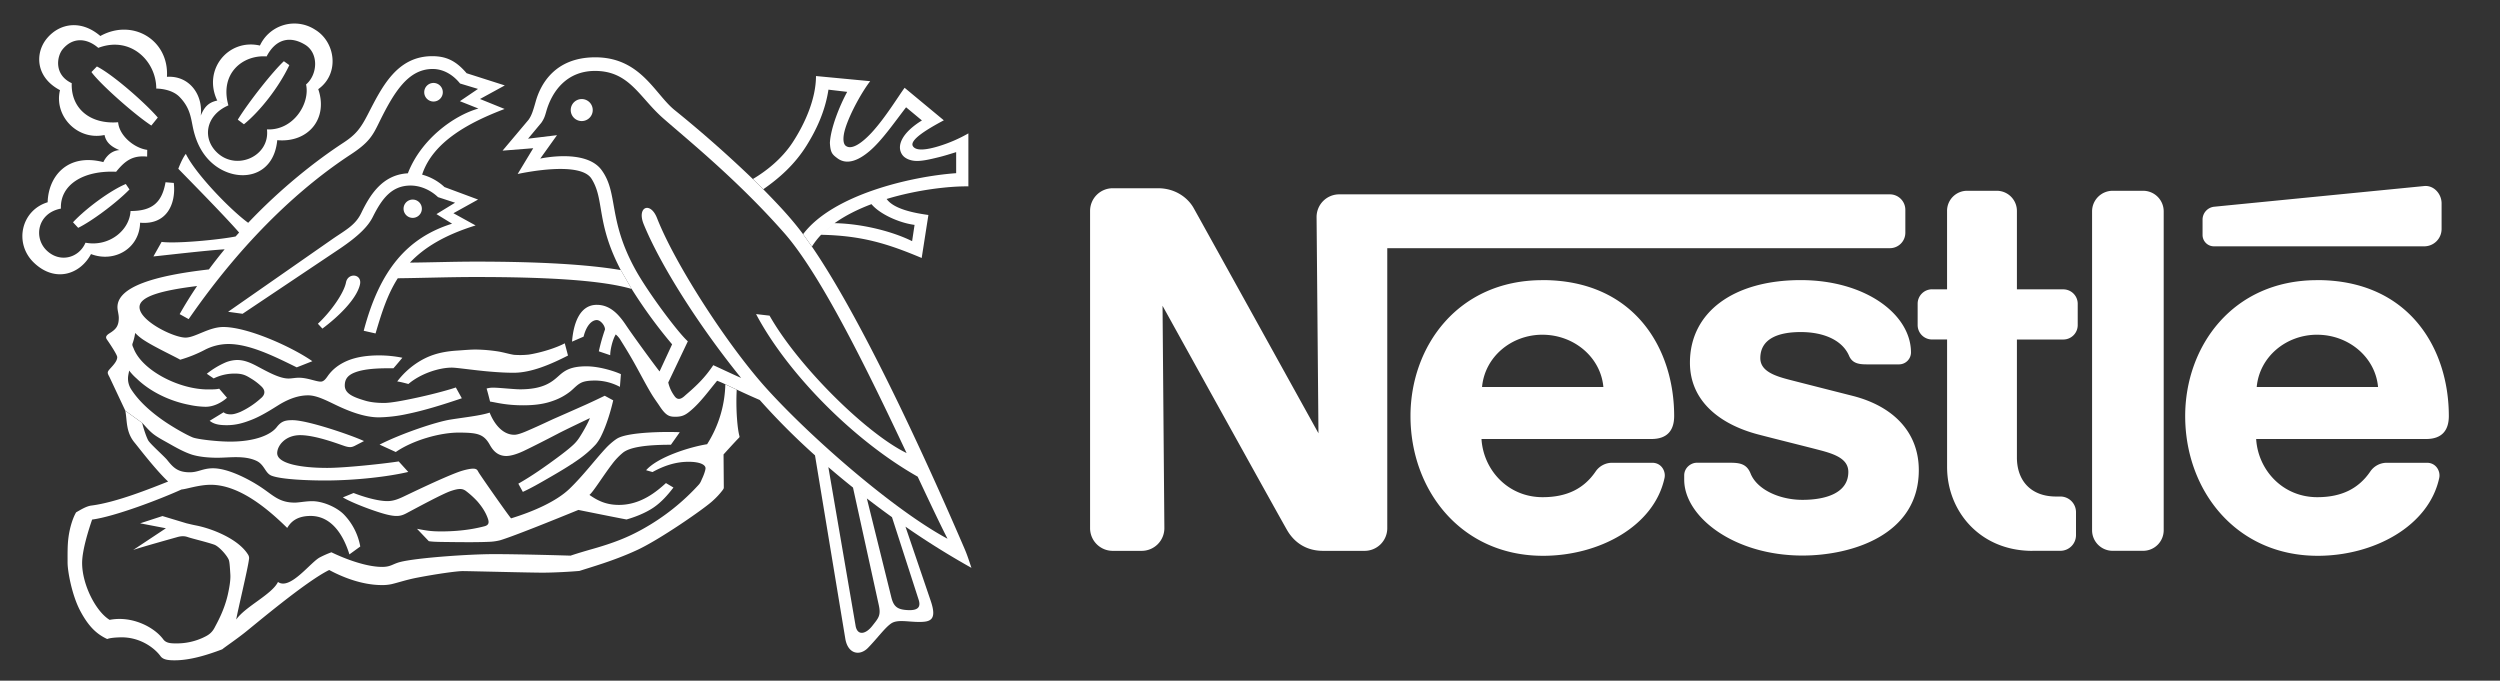 <svg id="Layer_1" data-name="Layer 1" xmlns="http://www.w3.org/2000/svg" viewBox="0 0 2500 680.7"><rect x="0" y="0" width="2500" height="680.7" fill="#333333" stroke="none"/><defs><style>.cls-1{fill:#fff;}</style></defs><title>nestle_White_Website</title><path class="cls-1" d="M2163.7,211.39a20.57,20.57,0,0,0-20.57-20.61h-30.48a20.6,20.6,0,0,0-20.57,20.65V530.19a20.58,20.58,0,0,0,20.57,20.62h30.51a20.59,20.59,0,0,0,20.54-20.65Zm38.86,8.47V235a11.37,11.37,0,0,0,11.4,11.33h210.25A17.35,17.35,0,0,0,2441.59,229V203.37c0-9.6-7.87-18.28-17.38-17.33,0,0-203.29,20-209.8,20.67a13,13,0,0,0-11.85,13.15Zm-170.23,331c-52.31,0-85.24-39.68-85.24-83.83l0-127.54h-15a14.43,14.43,0,0,1-14.44-14.41h0V303.7a14.43,14.43,0,0,1,14.49-14.4l14.92,0,0-78.42a20.06,20.06,0,0,1,20.07-20.1h29.73A20.15,20.15,0,0,1,2016.91,211v78.36h46.33a14.43,14.43,0,0,1,14.48,14.4v21.34a14.41,14.41,0,0,1-14.43,14.41h-46.38l0,118c0,23.15,14,39,39.09,39h4.23A15.66,15.66,0,0,1,2076,512v23.15a15.64,15.64,0,0,1-15.68,15.66h-28Zm-489.84-270.7c-84.56,0-132,66.18-132,135.91,0,74.32,50.79,139.73,132.54,139.73,56,0,111.1-29.48,121.51-77.87,1.41-6.54-3-15.1-12.18-15.15l-40,0a19.88,19.88,0,0,0-16.74,8.72c-11.45,16.77-28.2,25.68-53,25.68-35,0-59.3-27.59-61.13-58.18h170c15.65,0,22.67-8.51,22.67-23,0-68-40.27-135.9-131.72-135.9Zm0,54.58c31.2,0,58.15,22.2,60.89,52.26H1482.05C1484.79,356.91,1511.28,334.71,1542.49,334.71Zm774.7-54.58c-84.58,0-132,66.18-132,135.91,0,74.32,50.79,139.73,132.54,139.73,56,0,111.1-29.48,121.51-77.87,1.41-6.54-3-15.1-12.18-15.15l-40,0a19.9,19.9,0,0,0-16.77,8.72c-11.45,16.77-28.2,25.68-53,25.68-35,0-59.3-27.59-61.13-58.18h170c15.65,0,22.67-8.51,22.67-23,0-68-40.28-135.9-131.69-135.9Zm0,54.58c31.17,0,58.15,22.2,60.86,52.26H2256.72C2259.44,356.91,2285.94,334.71,2317.19,334.71Z"/><path class="cls-1" d="M1889.88,194.35H1339.2A22.64,22.64,0,0,0,1316.58,217l1.88,216.27S1199.81,219,1193.63,208c-5.83-10.28-18.32-19.76-35.62-19.76h-45.27A22.67,22.67,0,0,0,1090.08,211l0,317.18a22.65,22.65,0,0,0,22.65,22.67h29a22.69,22.69,0,0,0,22.64-22.72l-1.83-222.34s119.81,216.46,124.93,225c6.91,11.53,18.62,20.06,35.56,20.06h41.6a22.64,22.64,0,0,0,22.64-22.67l0-280h502.6a15.43,15.43,0,0,0,15.47-15.39V209.79a15.48,15.48,0,0,0-15.5-15.44Z"/><path class="cls-1" d="M1800.74,332.06c23.94,0,41.86,8.69,48.31,23.7,3.09,7.22,9.1,8.61,17.33,8.61h32.93a12,12,0,0,0,11.68-11.8c0-38.29-45.63-72.46-110.27-72.46-66.88,0-110.78,31.86-110.78,82.59,0,38.83,30.65,61.93,68.37,71.79,17.19,4.51,46.56,11.75,60.84,15.5,15.4,4,29.18,8.74,29.18,21.95,0,20.82-22,27.91-45.93,27.91-22.72,0-45.34-10.15-51.82-26.34-3.78-9.4-10.34-10.76-20.32-10.76h-33.48c-5.85,0-12.57,5-12.57,12.64v4.31c0,37.05,49.7,75.85,118.24,75.85,48.62,0,116.36-20.2,116.36-85.4,0-37.76-25.26-63.91-66.37-74.34-16.08-4.07-54.72-13.9-63.12-16.08-15-3.88-29-8.77-29-21.61C1760.37,338.68,1778.33,332.06,1800.74,332.06Zm-1219-211a11,11,0,1,0-11-11A11,11,0,0,0,581.74,121.07ZM433.52,101.53a9.29,9.29,0,1,0,0-18.58h0a9.29,9.29,0,0,0,0,18.58ZM322.41,328.6l-4.53-4.85c12.61-11.71,26-30.39,28.12-41.35,2-10.19,16.67-8.57,13.88,2.52-3.54,14.18-20.89,31.3-37.47,43.68Zm-94-223.21c-23.21,10-26.61,33.83-10.33,48.11,19.63,17.19,52,2.21,48.87-24.11,26.32,1.34,43.3-25.84,39.11-44.93,11.71-10,12.87-31.45-1.17-39.87-15.06-9-29.24-5.56-38.26,11.83-24.11-1.75-47.21,17.21-38.22,49l-11.17-4.87c-14.72-30.79,11.06-62.25,42.68-55A38,38,0,0,1,310.25,27a38.9,38.9,0,0,1,5,2.77c20.3,12.3,24.6,44,3,59.4,10.18,29.61-10.11,53.8-41,51-3.62,38.08-39.55,43-62.75,24.91-13.1-10.2-18.46-24.35-21-35-2.66-11.29-2.66-21.41-13.81-33-8.39-8.78-23.42-8.49-23.42-8.49,0-27.66-25.88-53-58-40.72C86.88,38,72.81,37,62.73,49.17c-5.86,7-9.09,25.55,9,34-.93,25.21,18.29,41.31,46.4,39.08,1.1,13.4,16,25.85,29.11,27.62l-.11,6.74c-14-1.35-21.65,3.55-31,15.16-33-1.56-56.18,13.14-55.22,36.83C37.66,213,33.31,237.35,46.48,250.29s32.46,7.87,39-7.59c23.42,4.46,44.11-12.32,45.05-31.68,21.88,0,31.46-8.65,35-28.77l8.26.68c2.44,21.65-7.59,42.21-33.7,39.76C139.5,248.55,114.4,263,91,254.08c-10.93,20.53-36,28.74-57,8.7-20.31-19.35-12.89-52.49,13.66-60.52.6-25.35,19.33-49.44,55.71-40.15,0,0,4.69-11.32,16.07-12-7.58-3.11-13.33-7.3-14.9-15.11C77.09,140.85,53.78,115.59,60,90.15c-24.76-13-25.16-37.49-12.88-52C59.94,23,81.26,19.64,100.34,36c32.31-17.9,68.83,4,66.6,40.83,22.59-1.5,36.32,18.25,33.8,38.82,3.72-9.07,8.08-13.27,16.43-15.08l11.2,4.87Z"/><path class="cls-1" d="M283.88,61.22l5.46,3.9c-10.6,22.36-29.35,46.11-45.41,59.17l-6.14-4.62c11.39-18.52,35.83-49.09,46.09-58.45ZM125.8,184l3.68,5.46c-13.38,13.72-38.15,32-51.3,38.38L73,222.29C85.76,208.57,110.07,190.6,125.8,184Zm32-66.45-6.46,8c-17.52-11.49-52.1-42.38-59.89-53.52l5.44-5.57C113.65,75,146.32,104.09,157.81,117.58Zm-32.5,293.17c2,10,.32,21.13,9.36,32,3.19,3.8,20.74,26.9,33.46,38.83-17.28,6.81-51.86,20.87-76.75,24-5,.63-10.58,4.12-15.28,6.81-3.11,5.31-6.33,14.82-7.68,25.56-1,7.68-.83,16.21-.83,24.93,0,7.68,4.06,31.81,12.65,48s16.85,23.46,27,28.19c2-.88,6.43-1.54,13.33-1.7,18.8-.43,33.51,10,40,18.87,2.48,3.43,7.46,4.1,14,4.1,15.16,0,31.84-5,47.67-11,3.39-2.79,12.94-9.15,22.31-16.51s61.57-51.62,84.67-62.8c12.16,6.59,32.14,15.07,52.76,15.07a43.35,43.35,0,0,0,9.38-.88c6.44-1.47,14.7-4.34,25.09-6.38,18.62-3.62,40.44-6.81,46.81-6.72,17.12.27,67.3,1.57,79.19,1.57,12.48,0,30.28-1.09,37.07-1.75,10.51-3.48,33.92-10,56.34-20.31,22.38-9.91,69.48-42.61,77.19-50.08a74,74,0,0,0,9.52-10.29c.92-1.27,1.25-1.77,1.25-2.78l-.26-33s11.26-12.49,15.57-16.82a1.57,1.57,0,0,0,.37-1.39c-1.93-6.41-3.86-26.34-2.76-46.56l-11.4-5.32a116.67,116.67,0,0,1-18.22,59.86c-17,2.68-49.3,12.71-61,26l6.41,1.83c10.93-6,22.65-10.26,36-10.26,11.83,0,17,3.12,17,6.44,0,2.33-2.23,7.92-3.08,9.7-1,2-1.7,4.6-3.69,6.76A221.41,221.41,0,0,1,642.8,529c-14.86,8.31-28.88,13.9-50.8,20.11-6.56,1.86-15.56,4.52-21.41,6.54-8.27-.26-51.43-1.52-76.64-1.52s-77.19,3.67-93.71,7.85c-7.5,1.89-9.36,4.92-18.08,4.92-16.28,0-37.64-8.27-50.75-14.62a99,99,0,0,0-11.37,5c-9.32,4.63-30,33.36-42.05,24.67-6.15,12.59-32.69,24.52-41.76,37.58,1-6.83,11.71-51.19,12.72-60.06a6.23,6.23,0,0,0-.69-4.51c-9.69-16.19-36.77-26.48-52-29.46-4.49-.88-6.7-1.49-9.7-2.18l-24.09-7.27-22.35,7.27,25.79,4.94L133.15,550c5.69-2.18,40.95-12,43.56-12.74,2.88-.85,6.73-1.7,10.93-.23,4.8,1.67,18.4,4.79,26.5,7.6,4.76,1.65,12.55,10.39,14.56,15,.82,1.94,1.13,6,1.66,15.07.33,5.69-1.13,13.6-2.5,19.75-3.61,16.08-10.92,28.65-13.23,33.14-3.19,6.18-7.6,8.18-11.94,10.23a62.27,62.27,0,0,1-25.54,5.58c-6.66.07-11.1-.28-13.94-4.13-8.94-12.06-31-23.76-53.56-19.4C95.83,611.52,82.12,584.52,82.12,563c0-12.89,6.51-33.22,10-43.43,22.52-3,67.55-20.16,89.45-30.11,4.6-.23,17.19-4.68,29.22-4.68,29.46,0,58.68,25.75,76.42,43.16,2.91-4.79,8.37-12,23.43-12,20.85,0,32.78,19,38.76,38.46l10.87-7.9a61.69,61.69,0,0,0-16.5-32.15c-7.19-7.2-20.9-13.18-31.63-13.18-6.45,0-13.15,1.44-17.38,1.44-14.9,0-21-6.64-32-14.21-11.88-8.21-34-20.12-49.75-20.12-10.16,0-14.72,4-23.1,4-12.32.08-16.9-5-22.8-12.39-2.58-3.21-15.06-14.29-18.39-18.74-1.92-2.55-5.32-13-6.55-18.26l-16.9-12.13Z"/><path class="cls-1" d="M142.25,422.88c3.58,3.82,7,8.05,11.5,11.48,4.32,3.27,9.78,6.11,14.9,9,7.24,4.1,15.45,8.79,23.6,11.38,7.13,2.15,16.39,3,25.08,3,12.38,0,27-2.55,39.1,3.09,8.12,3.8,8.67,12.36,15.11,14.86,10,3.9,37.94,4.81,53.4,4.81,30.62,0,63.75-3.88,83.32-8.56l-9.55-10.52c-13.54,2.16-53.28,6.49-71.51,6.49-25.7,0-50-4.1-50-14.75,0-7.34,7.91-18,23-18,16.17,0,40.62,9.78,45.13,11.11s6.37,1,9.21-.32l9.47-4.89c-12.57-5.85-56.32-20.89-71.56-20.89-7.21,0-11.11,1-15.79,7.06-5.85,7.53-21.47,14.39-46.41,14.39-13.67,0-33.23-2.44-37.52-4.2-7.51-3.09-22.22-11.63-31.62-18.42-12.13-8.74-22.69-18.44-30-29.77A19.84,19.84,0,0,1,128,378.42c0-2.95.86-5.68,1.16-7.85a53.65,53.65,0,0,0,7.51,8c13.16,12.82,32.59,22.44,52.56,26.27a84.71,84.71,0,0,0,16.38,1.94c8.53,0,16.4-4.56,21.4-9l-7.84-9.11c-2.53.76-7.77.76-11.22.76-29,0-65.81-19-74.28-40.91-.84-2.15-1.85-3.34-1-5.34a53.72,53.72,0,0,0,2.5-10.22,49.61,49.61,0,0,0,9.65,7.76c10.78,6.91,31.34,16.48,35.36,19A130.56,130.56,0,0,0,204.48,350a52,52,0,0,1,23.82-6c21.19,0,45.55,12.09,68.43,23.36l15.62-6.16C292.05,347,247.87,327,223.32,327c-14.49,0-28.1,10.6-37.81,10.6-11.9,0-46-16.63-46-30.49,0-10.66,22.07-16.71,57.57-21.08q-9.27,13.69-17.42,28.09l9,5c55.6-80.51,113.43-132.79,162.08-164.65,17.67-11.58,21.7-18.34,27.88-31,15.07-30.8,29.28-54.49,54-54.49,11.55,0,21,6.48,27.45,14.52L478,88.92l-18.11,12.27,18.52,7.35c-24.17,6.79-57.19,30.29-70.55,64.77-25.75,1.38-38.18,22.22-46.6,39.69-5.68,11.78-14.7,16.49-27.87,25.4L228.09,311.79l14.49,2,97.27-65.13C359,235.71,368.17,226.17,372.76,217c9-18,18.74-31.45,37.82-31.45,9.38,0,19.41,4,27.44,11.59l17.06,5.58-18.63,11.39,15.62,9.58c-44.62,14-72.28,46-88.35,107.08l11.84,2.69c5.93-20.25,11.76-38.81,22.22-55.19,25.86-.3,52-1.25,77.72-1.25,68.56,0,125.47,2.9,156.19,11.94l-10.87-18.87c-32.87-5.58-80.54-8.47-145.32-8.47-21.72,0-43.72.8-65.57,1,14.1-14.92,34.41-27.48,65.68-37.18l-22.19-12.22,24.64-13.67-33.58-12.49a52.58,52.58,0,0,0-22.36-12.42c10.74-33,47.38-52.36,82.49-65.67L480,99l24.81-13.58-38.2-12.2c-10-11.71-19.58-17.05-34.31-17.05-35.42,0-50.31,30.76-64.36,58-7.39,14.35-12.08,20.4-24.64,28.63-27.24,17.82-62,45.07-95.12,80-17.33-12.49-52.71-49-62.34-68.93-3.78,4.69-7.53,14.89-7.53,14.89,3.62,3.83,45.31,45.94,60.8,63.79l-3.5,3.92c-16.51,3.28-59.43,7.4-74,5.42l-8.2,14.55c10.91-1.08,53.54-6.1,71.23-7.13q-8.13,9.84-15.74,20.11c-54.84,6.23-91.45,17.47-91.45,37.73,0,3.33,1.33,7.12,1.33,10.7,0,8.48-3.16,11.6-9.19,15.4-3.93,2.46-4.18,4.18-2.51,6.52s10.15,14.88,10.15,17.34c0,4.05-4,8.13-7.29,11.75-2.86,3.19-2.74,4-.51,8.05l15.9,33.79,16.93,12.22ZM821.11,234.79a72.78,72.78,0,0,0-9.18,11.79l-8.83-12.4c29.49-39.3,107.37-57.74,153.06-61V152.12c-5.79,1.79-12,3.8-17.83,5.18-8.2,2-15.72,3.8-22.1,3.63s-11.56-2.71-13.94-6.12c-6.14-8.76-.44-22,19.63-34.36l-15.83-13.16c-12.22,15.84-24.26,33.33-36.5,43.77-11.13,9.49-22.79,14.23-32.2,7.2-5.07-3.79-7-5.52-7.49-15.4.68-14.51,9.51-36.69,17.29-51l-18.74-2.2c-3.33,21.86-12.29,40.51-21.89,55.9-12,19.19-27.38,32.65-43.26,43.68L752.89,179c12.81-7.56,28.86-19.86,39.89-36.81,12.81-19.69,23.19-44,23.21-66.15l54.21,5.14c-7.61,9.68-20.18,31.75-25,47.6-2.48,8.27-2.36,14.85.63,17.09,5.75,4.31,15.81-2.56,25.58-13,13.77-14.8,27.26-37.12,33.21-45.08l39.21,32.52c-17.43,9.24-34.32,19.78-31,25.71,3.08,5.4,14.24,3.77,26.47,0a143.3,143.3,0,0,0,29.08-12.65v53c-18.89-.26-50.9,3.26-81.73,12.61,7.32,10.35,28.37,14.15,41.75,16l-6.71,43C888,243.82,862,235.57,821.11,234.79l13.53-11.62c30.14.62,60.35,9.38,77.47,18l2.45-16.28c-15.42-2-34.85-10.8-43.08-20.74-13.42,5.05-26.13,11.34-36.84,19l-13.53,11.62Z"/><path class="cls-1" d="M659.56,371.43l12.55-27.11A483.55,483.55,0,0,1,631.7,289l-10.87-18.87c-25.11-47.69-16-70.48-29.36-91.46-11.08-17.34-64.88-6.55-73.8-4.68l15.56-25.77-30.67,2.43,26-30.88c2.84-4,4.18-7.69,7.19-18.4,4.59-16.28,18.57-44.06,59.51-44.06,45.45,0,59.54,36.77,79.35,52.75q40.59,32.78,78.26,69l10.42,10.25c13.42,13.73,27.16,27.84,39.82,44.92l8.83,12.4C866.63,326.44,934.61,479.1,964.66,549c2.9,6.76,5,13.63,6.78,18.85q-34-19-66-41.22l-13.49-9.49q-12.69-9.15-25.09-18.69L853,487.57q-12.51-10-24.65-20.46l27.35,159.3c2,9.38,10,7.84,16.5-.42s8.92-10.52,6.47-21.43L853,487.57l13.87,10.9,24.6,99.4c2.39,9,6.17,11.8,16.65,12.25s12.73-3.56,10.5-10.46l-26.64-82.5,13.48,9.49,25.22,74.1c6.47,19,0,21.2-11.38,21.2s-21.63-2.68-27.88,1.35-14.07,15-23.44,24.58c-8.27,8.45-20.3,6.25-22.75-9.63L815,455.36A691.09,691.09,0,0,1,759.75,400q-11.6-5-23-10.39l-11.4-5.32q-4-1.94-8.22-3.54c-8.36,10.05-16.39,21.26-25.76,29.28-5,4.28-8.37,6.72-15.73,6.72-2.27,0-5.08,0-7.7-1.51-2.8-1.57-5.44-4.74-8.37-9.2-2.22-3.4-5.5-7.73-8.36-12.54-6-10-12.43-22.62-18.24-32.8-6.51-11.45-12.11-20-12.88-21.4a22.83,22.83,0,0,0-4.34-4.87c-3.19,5.2-5.54,15.23-5.54,20.76l-11.38-3.86A188,188,0,0,1,605,329.44c0-4-4.51-9.37-8.2-9.37-5.18,0-10.53,5.69-13.21,16.57l-11.55,5c1.35-17.57,7.36-36.81,24.76-36.81,14.06,0,22.77,10.72,29.46,20.76s28.61,40,33.28,45.82l8.7,11a36.25,36.25,0,0,0,5.85,13.08c3,4.68,6.37,4.35,10.88.15,2.06-1.89,8.69-7.29,15.11-14a116.18,116.18,0,0,0,13.18-16.47c6.38,2.86,18.27,8.56,27.85,12.76-41.08-50.61-80.4-112-97.46-153.81-7-17.26,6.73-23.05,13.39-6C675.14,264.34,728,346,766.82,388.81,811.69,438.33,894,510,947.53,538.75c-7.76-15.15-18-36.89-29.85-62.09-65.12-36.83-130.94-104.47-161.61-162.57l13.49,1.55c28.55,50.5,96.75,117.85,137.05,137.43-36.84-78.17-84.79-177.24-122.2-219.86-46.42-52.85-97.11-93.73-121.32-115-23.87-21-33.7-47.29-68.06-47.29-28.33,0-43.22,20.4-48.9,41-1.18,4-1.85,6.52-4.69,10.7l-13.38,16.07L557,135.17l-16.74,23.42s45.37-10.18,61.26,11.38c17.09,23.24,6,49.34,34.12,100.06,12.35,22.3,42.2,62.38,52.19,71.28l-19.57,41.14-8.69-11Zm-445.9,7-6.86-4.65a82.79,82.79,0,0,1,18.89-11.4A32.35,32.35,0,0,1,237.17,360c7.69,0,14.32,3.21,20.79,6.66,10.24,5.45,21.73,11.86,30.53,11.86,3.35,0,6.59-.79,10.38-.79,8.72,0,17.08,3.9,21.87,3.9,2.9,0,4.91-2.61,6.82-5.34,4.8-6.92,11.43-12,19.89-15.58,9.1-3.8,20-5.32,31.92-5.32a118.26,118.26,0,0,1,23,2.36s-7.15,8.61-8.94,10.52c-9.45,0-27.47-.32-39,4.36-7.11,2.86-9.65,7-9.65,12.89,0,8.51,9.52,11.85,20.13,15.07,6.25,1.89,13.27,2.36,19.18,2.36,7.29,0,21.26-2.74,35.06-5.77,16.67-3.67,32.15-8.05,36.68-9.73l6,10.82c-18.55,6.28-37.51,12.23-55.11,15.81a143.46,143.46,0,0,1-27.89,3.27c-14.12,0-29.45-5.93-42.06-11.93-10.63-5.08-20.11-10.08-28.6-10.08-9.53,0-18.49,3.29-27.32,8.34-4.32,2.47-17.36,11.45-29,16-8.91,3.54-16.18,5.5-25.2,5.5-8.05,0-12.84-1.14-17-4.38l14-8.56c1.81,1.77,5,2.1,7,2.1s4.41-.26,9.9-2.53A81.26,81.26,0,0,0,251,405.94a79,79,0,0,0,9.53-7.37c4.23-3.34,5.78-7.78.39-12.59a57.25,57.25,0,0,0-8.59-6.67c-4.84-2.89-8.33-5.72-17.07-5.72a46.79,46.79,0,0,0-21.59,4.85Z"/><path class="cls-1" d="M408.43,384s-8.32-2.31-11.22-2.53A79.81,79.81,0,0,1,416,363.58c11.35-7.68,23.23-11.88,41.2-13,4.89-.3,14.85-1.24,20.42-1a160.28,160.28,0,0,1,21.31,2c5.52,1,10.67,2.58,15,3.24a82.36,82.36,0,0,0,14.83-.23c12.72-2,28-6.92,36-11.3L568,355.54c-17.18,8.77-36.6,17.22-54.37,17.22-9,0-18.66-.68-27.62-1.51-15.8-1.52-29.47-3.62-34.18-3.62-12.78,0-31.19,5.95-43.44,16.37Zm-12.69,68-16.16-7.39c22.41-11.35,56.65-22.73,70.7-25s30.13-3.91,39.37-7c4.25,10.71,12.62,22.16,24.67,22.16,4.4,0,11.62-3.32,18.89-6.53,8.16-3.59,16.35-7.52,20.59-9.43,4.59-2,19.48-8.56,32.1-14.19q9.48-4.31,18.82-8.87l8.48,4.59c-2.54,11.14-6.78,24.85-11.55,34.66a42,42,0,0,1-5.75,9.29,104.43,104.43,0,0,1-17.4,15.18c-8.48,6-18.82,12.2-29.79,18.49-8.55,4.95-17.15,9.94-25.87,13.93l-4.52-8.21c13.43-7.6,27.09-17.22,39.1-26.12,5.68-4.2,11.18-8.45,15.11-12.06a37.64,37.64,0,0,0,6.2-7c3.57-5.24,9.38-15.49,11.16-20.41-5,2.45-24,11.4-32.46,15.84-9.57,5-25.09,12.94-33.79,17.06-6.85,3.22-13,5-17.34,5-9.72,0-14.13-7-16.52-11.22-6.13-10.95-12.71-12-30-12.18-20.07-.25-47.62,8.05-64,19.43Zm94.32-50.45s-2.35-9.55-3.47-13a23.31,23.31,0,0,1,6.48-.9c6,0,20.89,1.67,27.06,1.67,23.25,0,31.82-7.31,38.64-13.48,5.82-5.24,11.8-9.52,27.61-9.52,14,0,30,5.63,34.53,7.85l-1,12.7a53.53,53.53,0,0,0-24.45-6.33c-5.76,0-10.94.45-14.6,2.36-4.11,2.13-6.62,5.32-10.48,8.48a58.85,58.85,0,0,1-17.07,9.35c-7.35,2.71-16.46,4.57-30,4.57-17.92,0-27.64-3-33.21-3.72Z"/><path class="cls-1" d="M342.86,497.4,353.58,493c9.81,3.8,24,8.1,33.87,8.1,5.94,0,10.85-2.12,14.88-3.93,3.16-1.41,38.86-18.92,56.57-25.35,5.63-2,11.35-3.17,14.13-3.17,4.24,0,4.49,1.9,5.68,3.85,3.34,5.35,29.7,43,32.37,45.85,22.35-6.86,45.24-16.92,58.44-29.58,13.76-13.27,25.19-28.63,36.23-40.51,4.25-4.59,9.52-8.74,12.12-10.12,11.43-6.09,47-6.59,61.91-5.93l-8.86,12.54c-26.33,0-41.06,2.71-47.69,7.7A65.67,65.67,0,0,0,612.17,464c-9,11.73-18.81,27.77-22.74,30.91,7.71,5.34,16.14,10,29.51,10,22.31,0,38.28-13.95,47-21.84l7.5,4.46c-5.54,7.2-11.89,14.57-20,20.07-9,6.08-20.25,10-26.93,11.88-13-2.45-41.45-8.21-48.13-9.55-24.66,10.06-64.81,26.29-78.3,30.35a52,52,0,0,1-9.09,1.44c-10.67.59-25.49.51-39,.35-9.59-.13-18.65-.08-23.2-.91L417,528.8c10.49,2,14.58,2.61,24.39,2.61,23.2,0,38.13-3.88,43.06-5.14,4.13-1.06,4.82-3.45,3.59-7.19-2-6-5.4-11.61-10.62-17.66a86.73,86.73,0,0,0-11.72-10.61c-3.19-2.17-6.3-2.73-15.05.26-8.12,2.77-33.31,16.4-44.17,22.17-5.37,2.87-9.54,3.7-19.18,1.41-10.21-2.4-34.61-11.32-44.41-17.25Zm69.85-279.53a9.15,9.15,0,1,0-9.15-9.15A9.15,9.15,0,0,0,412.71,217.87Z"/></svg>